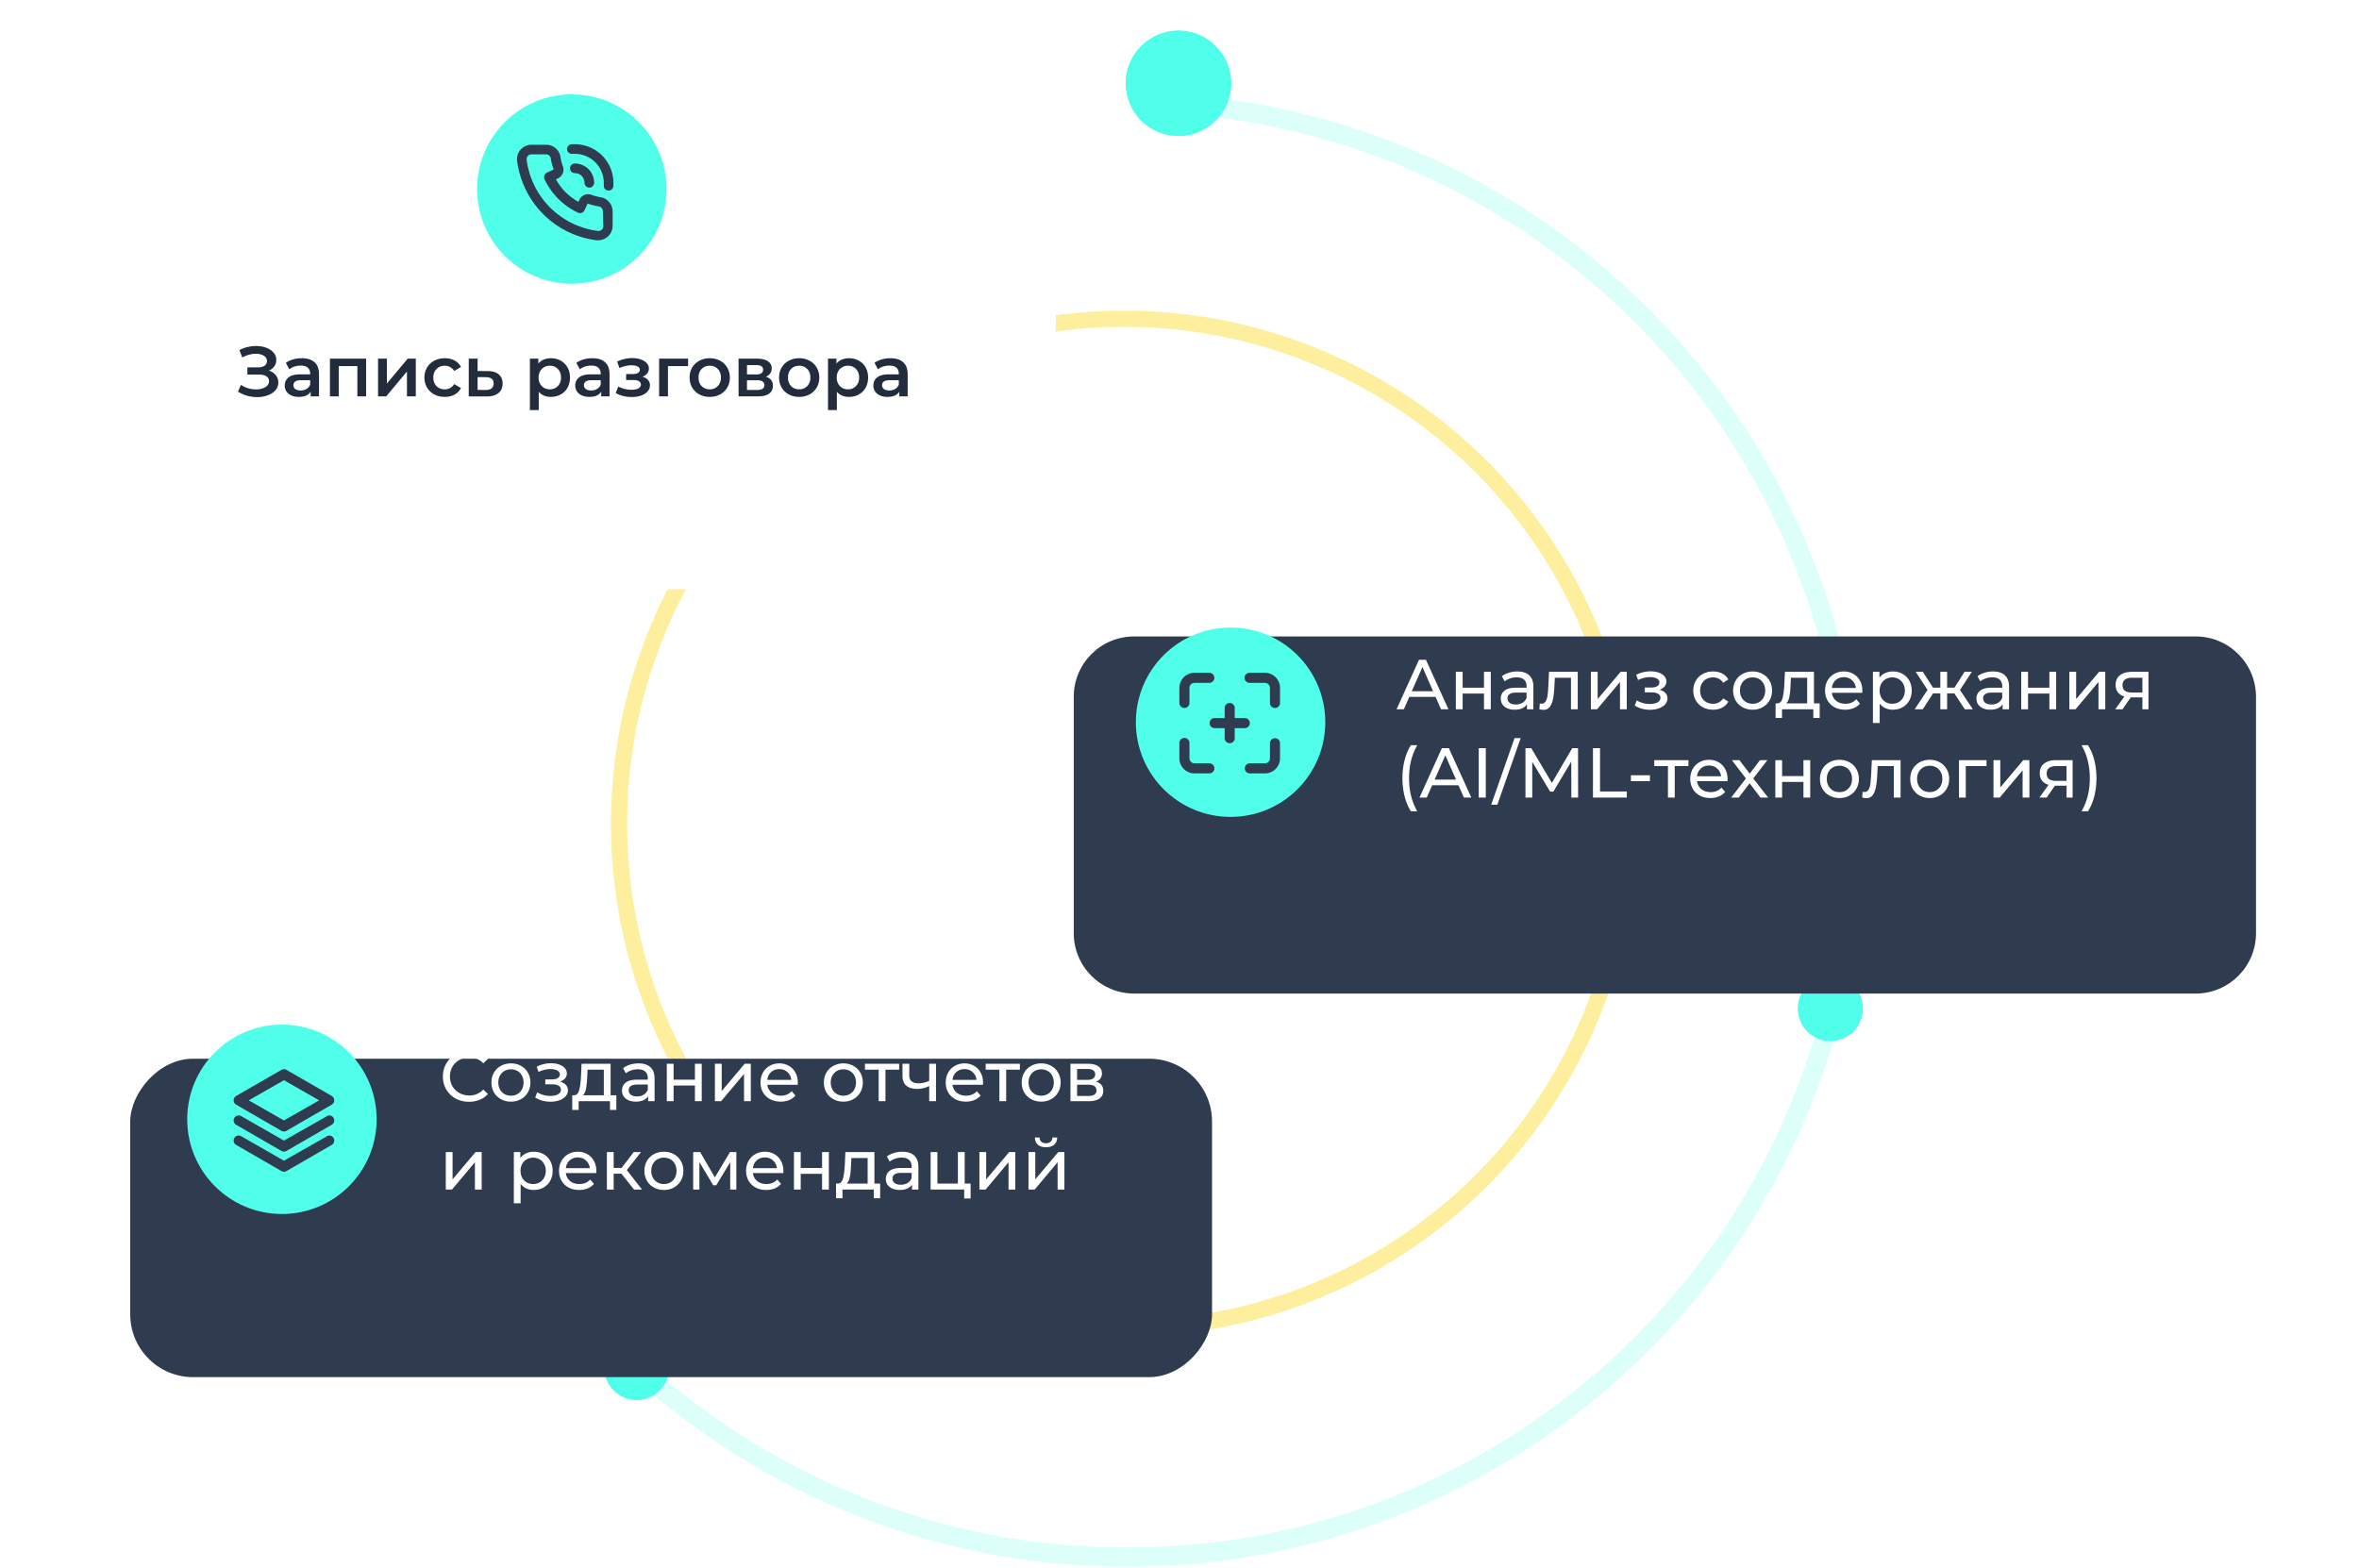 <svg width="534" height="355" fill="none" xmlns="http://www.w3.org/2000/svg"><circle opacity=".7" cx="116.159" cy="116.159" r="114.327" transform="matrix(-1 0 0 1 370.613 70.33)" stroke="#FEE875" stroke-width="3.663"/><circle cx="7.338" cy="7.338" transform="matrix(-1 0 0 1 421.672 221)" fill="#50FFEA" r="7.338"/><circle cx="7.338" cy="7.338" transform="matrix(-1 0 0 1 421.672 221)" fill="#50FFEA" r="7.338"/><circle cx="11.924" cy="11.924" transform="scale(-1 1) rotate(45 -135.797 -321.015)" fill="#50FFEA" r="11.924"/><circle cx="11.924" cy="11.924" transform="scale(-1 1) rotate(45 -135.797 -321.015)" fill="#50FFEA" r="11.924"/><path opacity=".2" d="M265.114 21.248C352.63 26.42 422.005 99.03 422.005 187.844l-.014 2.157c-1.155 91.18-75.427 164.738-166.881 164.738l-2.157-.014c-42.206-.535-80.635-16.739-109.742-43.059l3.47-2.764c28.762 25.78 66.764 41.462 108.429 41.462 89.757 0 162.52-72.763 162.52-162.52 0-86.939-68.266-157.933-154.119-162.304l1.603-4.292z" fill="#50FFEA"/><circle cx="7.338" cy="7.338" transform="scale(-1 1) rotate(45 -433.264 -24.354)" fill="#50FFEA" r="7.338"/><circle cx="7.338" cy="7.338" transform="scale(-1 1) rotate(45 -433.264 -24.354)" fill="#50FFEA" r="7.338"/><g filter="url(#filter0_d_5103_6391)"><rect width="244.884" height="72.087" rx="14.216" transform="matrix(-1 0 0 1 274.363 217.73)" fill="#2F3B4E"/></g><path d="M106.174 249.447c-1.12 0-2.133-.245-3.04-.736a5.564 5.564 0 01-2.112-2.048c-.512-.875-.768-1.856-.768-2.944 0-1.088.256-2.064.768-2.928a5.384 5.384 0 012.128-2.048c.907-.501 1.92-.752 3.04-.752.875 0 1.675.149 2.4.448.725.288 1.344.72 1.856 1.296l-1.04 1.008c-.843-.885-1.893-1.328-3.152-1.328-.832 0-1.584.187-2.256.56-.672.373-1.2.891-1.584 1.552-.373.651-.56 1.381-.56 2.192 0 .811.187 1.547.56 2.208a4.131 4.131 0 001.584 1.536c.672.373 1.424.56 2.256.56 1.248 0 2.299-.448 3.152-1.344l1.04 1.008a4.968 4.968 0 01-1.872 1.312c-.725.299-1.525.448-2.4.448zm9.493-.032c-.843 0-1.6-.187-2.272-.56a4.131 4.131 0 01-1.584-1.536c-.373-.661-.56-1.408-.56-2.24 0-.832.187-1.573.56-2.224a3.993 3.993 0 011.584-1.536c.672-.373 1.429-.56 2.272-.56.843 0 1.595.187 2.256.56a3.884 3.884 0 011.568 1.536c.384.651.576 1.392.576 2.224 0 .832-.192 1.579-.576 2.24a4.014 4.014 0 01-1.568 1.536c-.661.373-1.413.56-2.256.56zm0-1.344c.544 0 1.029-.123 1.456-.368a2.707 2.707 0 001.024-1.056c.245-.459.368-.981.368-1.568 0-.587-.123-1.104-.368-1.552a2.568 2.568 0 00-1.024-1.056 2.872 2.872 0 00-1.456-.368c-.544 0-1.035.123-1.472.368a2.704 2.704 0 00-1.024 1.056c-.245.448-.368.965-.368 1.552 0 .587.123 1.109.368 1.568.256.448.597.8 1.024 1.056.437.245.928.368 1.472.368zm11.116-3.168c.565.149 1.003.389 1.312.72.309.331.464.741.464 1.232 0 .501-.171.949-.512 1.344-.341.384-.816.688-1.424.912-.597.213-1.269.32-2.016.32-.629 0-1.248-.08-1.856-.24a5.782 5.782 0 01-1.6-.72l.464-1.168c.405.256.869.459 1.392.608a6.141 6.141 0 001.584.208c.725 0 1.301-.123 1.728-.368.437-.256.656-.597.656-1.024 0-.395-.176-.699-.528-.912-.341-.213-.827-.32-1.456-.32h-1.552v-1.104h1.44c.576 0 1.029-.101 1.36-.304.331-.203.496-.48.496-.832 0-.384-.197-.683-.592-.896-.384-.213-.907-.32-1.568-.32-.843 0-1.733.219-2.672.656l-.416-1.184a7.109 7.109 0 013.248-.784c.683 0 1.296.096 1.84.288.544.192.971.464 1.28.816.309.352.464.752.464 1.2 0 .416-.139.789-.416 1.12-.277.331-.651.581-1.12.752zm12.735 3.072v3.312h-1.44v-1.968h-7.088v1.968h-1.456v-3.312h.448c.544-.032.918-.416 1.12-1.152.203-.736.342-1.776.416-3.12l.128-2.864h6.576v7.136h1.296zm-6.592-4.16c-.042 1.067-.133 1.952-.272 2.656-.128.693-.368 1.195-.72 1.504h4.752v-5.792h-3.68l-.08 1.632zm11.617-3.056c1.174 0 2.07.288 2.688.864.63.576.944 1.435.944 2.576v5.12h-1.456v-1.12c-.256.395-.624.699-1.104.912-.469.203-1.029.304-1.68.304-.949 0-1.712-.229-2.288-.688-.565-.459-.848-1.061-.848-1.808 0-.747.272-1.344.816-1.792.544-.459 1.408-.688 2.592-.688h2.432v-.304c0-.661-.192-1.168-.576-1.52-.384-.352-.949-.528-1.696-.528-.501 0-.992.085-1.472.256a3.69 3.69 0 00-1.216.656l-.64-1.152c.438-.352.96-.619 1.568-.8a6.395 6.395 0 011.936-.288zm-.352 7.472c.587 0 1.094-.128 1.52-.384.427-.267.736-.64.928-1.12v-1.184h-2.368c-1.301 0-1.952.437-1.952 1.312 0 .427.166.763.496 1.008.331.245.79.368 1.376.368zm6.75-7.392h1.536v3.6h4.832v-3.6h1.536v8.48h-1.536v-3.552h-4.832v3.552h-1.536v-8.48zm10.891 0h1.536v6.176l5.2-6.176h1.392v8.48h-1.536v-6.176l-5.184 6.176h-1.408v-8.48zm18.773 4.288a4.5 4.5 0 01-.032.464h-6.88c.096.747.421 1.349.976 1.808.565.448 1.264.672 2.096.672 1.013 0 1.829-.341 2.448-1.024l.848.992a3.706 3.706 0 01-1.44 1.024c-.565.235-1.2.352-1.904.352-.896 0-1.691-.181-2.384-.544a4.047 4.047 0 01-1.616-1.552c-.373-.661-.56-1.408-.56-2.24 0-.821.181-1.563.544-2.224a3.972 3.972 0 011.52-1.536c.651-.373 1.381-.56 2.192-.56.811 0 1.531.187 2.16.56.64.363 1.136.875 1.488 1.536.363.661.544 1.419.544 2.272zm-4.192-3.072c-.736 0-1.355.224-1.856.672-.491.448-.779 1.035-.864 1.76h5.44c-.085-.715-.379-1.296-.88-1.744-.491-.459-1.104-.688-1.84-.688zm14.504 7.36c-.843 0-1.6-.187-2.272-.56a4.131 4.131 0 01-1.584-1.536c-.373-.661-.56-1.408-.56-2.24 0-.832.187-1.573.56-2.224a3.993 3.993 0 011.584-1.536c.672-.373 1.429-.56 2.272-.56.843 0 1.595.187 2.256.56a3.884 3.884 0 011.568 1.536c.384.651.576 1.392.576 2.224 0 .832-.192 1.579-.576 2.24a4.014 4.014 0 01-1.568 1.536c-.661.373-1.413.56-2.256.56zm0-1.344c.544 0 1.029-.123 1.456-.368a2.707 2.707 0 001.024-1.056c.245-.459.368-.981.368-1.568 0-.587-.123-1.104-.368-1.552a2.568 2.568 0 00-1.024-1.056 2.872 2.872 0 00-1.456-.368c-.544 0-1.035.123-1.472.368a2.704 2.704 0 00-1.024 1.056c-.245.448-.368.965-.368 1.552 0 .587.123 1.109.368 1.568.256.448.597.8 1.024 1.056.437.245.928.368 1.472.368zm12.625-5.888h-3.104v7.136h-1.536v-7.136h-3.104v-1.344h7.744v1.344zm8.339-1.344v8.48h-1.536v-3.424c-.917.427-1.829.64-2.736.64-1.056 0-1.872-.245-2.448-.736-.576-.491-.864-1.227-.864-2.208v-2.752h1.536v2.656c0 .587.181 1.029.544 1.328.373.299.891.448 1.552.448.747 0 1.552-.187 2.416-.56v-3.872h1.536zm10.646 4.288a4.5 4.5 0 01-.032.464h-6.88c.096.747.421 1.349.976 1.808.565.448 1.264.672 2.096.672 1.013 0 1.829-.341 2.448-1.024l.848.992a3.706 3.706 0 01-1.44 1.024c-.565.235-1.2.352-1.904.352-.896 0-1.691-.181-2.384-.544a4.047 4.047 0 01-1.616-1.552c-.373-.661-.56-1.408-.56-2.24 0-.821.181-1.563.544-2.224a3.972 3.972 0 011.52-1.536c.651-.373 1.381-.56 2.192-.56.811 0 1.531.187 2.16.56.64.363 1.136.875 1.488 1.536.363.661.544 1.419.544 2.272zm-4.192-3.072c-.736 0-1.355.224-1.856.672-.491.448-.779 1.035-.864 1.76h5.44c-.085-.715-.379-1.296-.88-1.744-.491-.459-1.104-.688-1.84-.688zm-1.504-2.72a.816.816 0 01-.576-.224.804.804 0 01-.24-.592c0-.235.08-.432.24-.592.16-.16.352-.24.576-.24.224 0 .416.08.576.24.16.16.24.357.24.592s-.08.432-.24.592a.816.816 0 01-.576.224zm2.976 0a.816.816 0 01-.576-.224.804.804 0 01-.24-.592c0-.235.08-.432.24-.592.16-.16.352-.24.576-.24.224 0 .416.08.576.24.16.16.24.357.24.592s-.08.432-.24.592a.816.816 0 01-.576.224zm11.064 2.848h-3.105v7.136h-1.535v-7.136h-3.104v-1.344h7.744v1.344zm4.827 7.232c-.843 0-1.6-.187-2.272-.56a4.131 4.131 0 01-1.584-1.536c-.373-.661-.56-1.408-.56-2.24 0-.832.187-1.573.56-2.224a3.993 3.993 0 011.584-1.536c.672-.373 1.429-.56 2.272-.56.843 0 1.595.187 2.256.56a3.884 3.884 0 011.568 1.536c.384.651.576 1.392.576 2.224 0 .832-.192 1.579-.576 2.24a4.014 4.014 0 01-1.568 1.536c-.661.373-1.413.56-2.256.56zm0-1.344c.544 0 1.029-.123 1.456-.368a2.707 2.707 0 001.024-1.056c.245-.459.368-.981.368-1.568 0-.587-.123-1.104-.368-1.552a2.568 2.568 0 00-1.024-1.056 2.872 2.872 0 00-1.456-.368c-.544 0-1.035.123-1.472.368a2.704 2.704 0 00-1.024 1.056c-.245.448-.368.965-.368 1.552 0 .587.123 1.109.368 1.568.256.448.597.8 1.024 1.056.437.245.928.368 1.472.368zm12.394-3.152c1.099.277 1.648.965 1.648 2.064 0 .747-.283 1.323-.848 1.728-.555.405-1.387.608-2.496.608h-4.08v-8.48h3.936c1.003 0 1.787.192 2.352.576.565.373.848.907.848 1.6 0 .448-.123.837-.368 1.168-.235.32-.565.565-.992.736zm-4.272-.432h2.304c.587 0 1.029-.107 1.328-.32.309-.213.464-.523.464-.928 0-.811-.597-1.216-1.792-1.216h-2.304v2.464zm2.464 3.648c.64 0 1.12-.101 1.44-.304.32-.203.48-.517.48-.944 0-.437-.149-.763-.448-.976-.288-.213-.747-.32-1.376-.32h-2.56v2.544h2.464zM100.91 260.839h1.536v6.176l5.2-6.176h1.392v8.48h-1.536v-6.176l-5.184 6.176h-1.408v-8.48zm19.902-.08c.821 0 1.557.181 2.208.544a3.858 3.858 0 011.52 1.52c.373.651.56 1.403.56 2.256 0 .853-.187 1.611-.56 2.272a3.858 3.858 0 01-1.52 1.52c-.651.363-1.387.544-2.208.544a3.979 3.979 0 01-1.68-.352 3.501 3.501 0 01-1.28-1.024v4.384h-1.536v-11.584h1.472v1.344a3.199 3.199 0 011.296-1.056 4.023 4.023 0 011.728-.368zm-.128 7.312c.544 0 1.029-.123 1.456-.368a2.707 2.707 0 001.024-1.056c.256-.459.384-.981.384-1.568 0-.587-.128-1.104-.384-1.552a2.568 2.568 0 00-1.024-1.056 2.872 2.872 0 00-1.456-.368c-.533 0-1.019.128-1.456.384a2.736 2.736 0 00-1.024 1.04c-.245.448-.368.965-.368 1.552 0 .587.123 1.109.368 1.568.245.448.587.8 1.024 1.056.437.245.923.368 1.456.368zm14.312-2.944a4.5 4.5 0 01-.032.464h-6.88c.096.747.421 1.349.976 1.808.565.448 1.264.672 2.096.672 1.013 0 1.829-.341 2.448-1.024l.848.992a3.706 3.706 0 01-1.44 1.024c-.566.235-1.2.352-1.904.352-.896 0-1.691-.181-2.384-.544a4.04 4.04 0 01-1.616-1.552c-.374-.661-.56-1.408-.56-2.24 0-.821.181-1.563.544-2.224a3.972 3.972 0 011.52-1.536c.65-.373 1.381-.56 2.192-.56.81 0 1.53.187 2.16.56.64.363 1.136.875 1.488 1.536.362.661.544 1.419.544 2.272zm-4.192-3.072c-.736 0-1.355.224-1.856.672-.491.448-.779 1.035-.864 1.76h5.44c-.086-.715-.379-1.296-.88-1.744-.491-.459-1.104-.688-1.84-.688zm9.871 3.68h-1.76v3.584h-1.536v-8.48h1.536v3.584h1.792l2.752-3.584h1.648l-3.216 4.08 3.44 4.4h-1.808l-2.848-3.584zm9.617 3.68c-.843 0-1.6-.187-2.272-.56a4.131 4.131 0 01-1.584-1.536c-.373-.661-.56-1.408-.56-2.24 0-.832.187-1.573.56-2.224a3.993 3.993 0 011.584-1.536c.672-.373 1.429-.56 2.272-.56.843 0 1.595.187 2.256.56a3.884 3.884 0 011.568 1.536c.384.651.576 1.392.576 2.224 0 .832-.192 1.579-.576 2.24a4.014 4.014 0 01-1.568 1.536c-.661.373-1.413.56-2.256.56zm0-1.344c.544 0 1.029-.123 1.456-.368a2.707 2.707 0 001.024-1.056c.245-.459.368-.981.368-1.568 0-.587-.123-1.104-.368-1.552a2.568 2.568 0 00-1.024-1.056 2.872 2.872 0 00-1.456-.368c-.544 0-1.035.123-1.472.368a2.704 2.704 0 00-1.024 1.056c-.245.448-.368.965-.368 1.552 0 .587.123 1.109.368 1.568.256.448.597.8 1.024 1.056.437.245.928.368 1.472.368zm16.394-7.232v8.48h-1.392v-6.192l-3.168 5.232h-.672l-3.136-5.248v6.208h-1.408v-8.48h1.584l3.328 5.728 3.424-5.728h1.44zm10.654 4.288a4.5 4.5 0 01-.032.464h-6.88c.096.747.421 1.349.976 1.808.565.448 1.264.672 2.096.672 1.013 0 1.829-.341 2.448-1.024l.848.992a3.706 3.706 0 01-1.44 1.024c-.566.235-1.2.352-1.904.352-.896 0-1.691-.181-2.384-.544a4.04 4.04 0 01-1.616-1.552c-.374-.661-.56-1.408-.56-2.24 0-.821.181-1.563.544-2.224a3.972 3.972 0 011.52-1.536c.65-.373 1.381-.56 2.192-.56.81 0 1.53.187 2.16.56.64.363 1.136.875 1.488 1.536.362.661.544 1.419.544 2.272zm-4.192-3.072c-.736 0-1.355.224-1.856.672-.491.448-.779 1.035-.864 1.76h5.44c-.086-.715-.379-1.296-.88-1.744-.491-.459-1.104-.688-1.84-.688zm6.574-1.216h1.536v3.6h4.832v-3.6h1.536v8.48h-1.536v-3.552h-4.832v3.552h-1.536v-8.48zm19.515 7.136v3.312h-1.44v-1.968h-7.088v1.968h-1.456v-3.312h.448c.544-.032.917-.416 1.12-1.152.203-.736.341-1.776.416-3.12l.128-2.864h6.576v7.136h1.296zm-6.592-4.16c-.043 1.067-.133 1.952-.272 2.656-.128.693-.368 1.195-.72 1.504h4.752v-5.792h-3.68l-.08 1.632zm11.617-3.056c1.173 0 2.069.288 2.688.864.629.576.944 1.435.944 2.576v5.12h-1.456v-1.12c-.256.395-.624.699-1.104.912-.469.203-1.029.304-1.68.304-.949 0-1.712-.229-2.288-.688-.565-.459-.848-1.061-.848-1.808 0-.747.272-1.344.816-1.792.544-.459 1.408-.688 2.592-.688h2.432v-.304c0-.661-.192-1.168-.576-1.52-.384-.352-.949-.528-1.696-.528-.501 0-.992.085-1.472.256a3.69 3.69 0 00-1.216.656l-.64-1.152c.437-.352.96-.619 1.568-.8a6.39 6.39 0 011.936-.288zm-.352 7.472c.587 0 1.093-.128 1.52-.384.427-.267.736-.64.928-1.12v-1.184h-2.368c-1.301 0-1.952.437-1.952 1.312 0 .427.165.763.496 1.008.331.245.789.368 1.376.368zm15.806-.256v3.376h-1.456v-2.032h-7.6v-8.48h1.536v7.136h4.64v-7.136h1.536v7.136h1.344zm1.991-7.136h1.536v6.176l5.2-6.176h1.392v8.48h-1.536v-6.176l-5.184 6.176h-1.408v-8.48zm11.109 0h1.536v6.176l5.2-6.176h1.392v8.48h-1.536v-6.176l-5.184 6.176h-1.408v-8.48zm3.968-1.104c-.789 0-1.403-.187-1.84-.56-.437-.384-.661-.933-.672-1.648h1.04c.011.395.144.715.4.96.267.235.619.352 1.056.352.437 0 .789-.117 1.056-.352.267-.245.405-.565.416-.96h1.072c-.011.715-.24 1.264-.688 1.648-.448.373-1.061.56-1.84.56z" fill="#fff"/><circle cx="21.439" cy="21.439" r="21.439" transform="matrix(-1 0 0 1 85.258 231.976)" fill="#50FFEA"/><path d="M53.457 250.102l10.249 5.922a1.138 1.138 0 001.139 0l10.249-5.922a1.134 1.134 0 00.418-1.551 1.137 1.137 0 00-.418-.419l-10.25-5.911a1.138 1.138 0 00-1.138 0l-10.25 5.911a1.137 1.137 0 000 1.97zm10.818-5.535l7.972 4.556-7.972 4.555-7.971-4.555 7.971-4.556zm9.68 8.166l-9.68 5.5-9.68-5.546a1.153 1.153 0 00-.422-.144 1.153 1.153 0 00-.845.229 1.131 1.131 0 00-.401 1.198c.079.29.27.537.53.687l10.249 5.922a1.139 1.139 0 001.139 0l10.249-5.922a1.137 1.137 0 10-1.139-1.97v.046zm0 4.555l-9.68 5.5-9.68-5.546a1.133 1.133 0 00-.867-.114 1.153 1.153 0 00-.693.536 1.138 1.138 0 00.422 1.549l10.249 5.921a1.139 1.139 0 001.139 0l10.249-5.921a1.142 1.142 0 00.421-1.549 1.135 1.135 0 00-1.137-.565 1.133 1.133 0 00-.423.143v.046z" fill="#2F3B4E"/><g filter="url(#filter1_d_5103_6391)"><path d="M256.729 122.715c-7.548 0-13.667 6.119-13.667 13.666v53.524c.001 7.547 6.119 13.665 13.667 13.665h240.29c7.547 0 13.664-6.118 13.665-13.665v-53.524c0-7.547-6.118-13.666-13.665-13.666h-240.29z" fill="#2F3B4E"/></g><path d="M324.969 157.783h-5.952l-1.232 2.8h-1.648l5.072-11.2h1.584l5.088 11.2h-1.68l-1.232-2.8zm-.56-1.28l-2.416-5.488-2.416 5.488h4.832zm5.149-4.4h1.536v3.6h4.832v-3.6h1.536v8.48h-1.536v-3.552h-4.832v3.552h-1.536v-8.48zm13.915-.08c1.173 0 2.069.288 2.688.864.629.576.944 1.435.944 2.576v5.12h-1.456v-1.12c-.256.395-.624.699-1.104.912-.469.203-1.029.304-1.68.304-.949 0-1.712-.229-2.288-.688-.565-.459-.848-1.061-.848-1.808 0-.747.272-1.344.816-1.792.544-.459 1.408-.688 2.592-.688h2.432v-.304c0-.661-.192-1.168-.576-1.52-.384-.352-.949-.528-1.696-.528-.501 0-.992.085-1.472.256a3.69 3.69 0 00-1.216.656l-.64-1.152c.437-.352.96-.619 1.568-.8a6.39 6.39 0 011.936-.288zm-.352 7.472c.587 0 1.093-.128 1.52-.384.427-.267.736-.64.928-1.12v-1.184h-2.368c-1.301 0-1.952.437-1.952 1.312 0 .427.165.763.496 1.008.331.245.789.368 1.376.368zm14.03-7.392v8.48h-1.536v-7.136h-3.648l-.096 1.888c-.054 1.141-.155 2.096-.304 2.864-.15.757-.395 1.365-.736 1.824-.342.459-.816.688-1.424.688-.278 0-.592-.048-.944-.144l.096-1.296c.138.032.266.048.384.048.426 0 .746-.187.96-.56.213-.373.352-.816.416-1.328.064-.512.122-1.243.176-2.192l.144-3.136h6.512zm2.97 0h1.536v6.176l5.2-6.176h1.392v8.48h-1.536v-6.176l-5.184 6.176h-1.408v-8.48zm15.561 4.064c.565.149 1.002.389 1.312.72.309.331.464.741.464 1.232 0 .501-.171.949-.512 1.344-.342.384-.816.688-1.424.912-.598.213-1.27.32-2.016.32-.63 0-1.248-.08-1.856-.24a5.77 5.77 0 01-1.6-.72l.464-1.168c.405.256.869.459 1.392.608a6.13 6.13 0 001.584.208c.725 0 1.301-.123 1.728-.368.437-.256.656-.597.656-1.024 0-.395-.176-.699-.528-.912-.342-.213-.827-.32-1.456-.32h-1.552v-1.104h1.44c.576 0 1.029-.101 1.36-.304.33-.203.496-.48.496-.832 0-.384-.198-.683-.592-.896-.384-.213-.907-.32-1.568-.32-.843 0-1.734.219-2.672.656l-.416-1.184a7.105 7.105 0 013.248-.784c.682 0 1.296.096 1.84.288.544.192.97.464 1.28.816.309.352.464.752.464 1.2 0 .416-.139.789-.416 1.12-.278.331-.651.581-1.12.752zm12.104 4.512c-.864 0-1.638-.187-2.32-.56a4.131 4.131 0 01-1.584-1.536c-.384-.661-.576-1.408-.576-2.24 0-.832.192-1.573.576-2.224a3.993 3.993 0 011.584-1.536c.682-.373 1.456-.56 2.32-.56.768 0 1.45.155 2.048.464a3.292 3.292 0 011.408 1.344l-1.168.752a2.622 2.622 0 00-.992-.912 2.826 2.826 0 00-1.312-.304c-.555 0-1.056.123-1.504.368a2.669 2.669 0 00-1.04 1.056c-.246.448-.368.965-.368 1.552 0 .597.122 1.125.368 1.584a2.7 2.7 0 001.04 1.04c.448.245.949.368 1.504.368.48 0 .917-.101 1.312-.304.394-.203.725-.507.992-.912l1.168.736c-.331.587-.8 1.04-1.408 1.36-.598.309-1.28.464-2.048.464zm8.951 0c-.842 0-1.6-.187-2.272-.56a4.131 4.131 0 01-1.584-1.536c-.373-.661-.56-1.408-.56-2.24 0-.832.187-1.573.56-2.224a3.993 3.993 0 011.584-1.536c.672-.373 1.43-.56 2.272-.56.843 0 1.595.187 2.256.56a3.884 3.884 0 011.568 1.536c.384.651.576 1.392.576 2.224 0 .832-.192 1.579-.576 2.24a4.014 4.014 0 01-1.568 1.536c-.661.373-1.413.56-2.256.56zm0-1.344a2.87 2.87 0 001.456-.368 2.7 2.7 0 001.024-1.056c.246-.459.368-.981.368-1.568 0-.587-.122-1.104-.368-1.552a2.562 2.562 0 00-1.024-1.056 2.87 2.87 0 00-1.456-.368c-.544 0-1.034.123-1.472.368a2.711 2.711 0 00-1.024 1.056c-.245.448-.368.965-.368 1.552 0 .587.123 1.109.368 1.568.256.448.598.8 1.024 1.056.438.245.928.368 1.472.368zm15.18-.096v3.312h-1.44v-1.968h-7.088v1.968h-1.456v-3.312h.448c.544-.032.917-.416 1.12-1.152.202-.736.341-1.776.416-3.12l.128-2.864h6.576v7.136h1.296zm-6.592-4.16c-.043 1.067-.134 1.952-.272 2.656-.128.693-.368 1.195-.72 1.504h4.752v-5.792h-3.68l-.08 1.632zm16.257 1.312a4.5 4.5 0 01-.032.464h-6.88c.096.747.421 1.349.976 1.808.565.448 1.264.672 2.096.672 1.013 0 1.829-.341 2.448-1.024l.848.992a3.706 3.706 0 01-1.44 1.024c-.566.235-1.2.352-1.904.352-.896 0-1.691-.181-2.384-.544a4.04 4.04 0 01-1.616-1.552c-.374-.661-.56-1.408-.56-2.24 0-.821.181-1.563.544-2.224a3.972 3.972 0 011.52-1.536c.65-.373 1.381-.56 2.192-.56.81 0 1.53.187 2.16.56.64.363 1.136.875 1.488 1.536.362.661.544 1.419.544 2.272zm-4.192-3.072c-.736 0-1.355.224-1.856.672-.491.448-.779 1.035-.864 1.76h5.44c-.086-.715-.379-1.296-.88-1.744-.491-.459-1.104-.688-1.84-.688zm11.071-1.296c.821 0 1.557.181 2.208.544.65.363 1.157.869 1.52 1.52.373.651.56 1.403.56 2.256 0 .853-.187 1.611-.56 2.272a3.865 3.865 0 01-1.52 1.52c-.651.363-1.387.544-2.208.544a3.979 3.979 0 01-1.68-.352 3.493 3.493 0 01-1.28-1.024v4.384h-1.536v-11.584h1.472v1.344a3.199 3.199 0 011.296-1.056 4.016 4.016 0 011.728-.368zm-.128 7.312c.544 0 1.029-.123 1.456-.368a2.714 2.714 0 001.024-1.056c.256-.459.384-.981.384-1.568 0-.587-.128-1.104-.384-1.552a2.574 2.574 0 00-1.024-1.056 2.872 2.872 0 00-1.456-.368c-.534 0-1.019.128-1.456.384a2.736 2.736 0 00-1.024 1.04c-.246.448-.368.965-.368 1.552 0 .587.122 1.109.368 1.568a2.7 2.7 0 001.024 1.056c.437.245.922.368 1.456.368zm14.078-2.336h-1.648v3.584h-1.536v-3.584h-1.648l-2.336 3.584h-1.824l2.912-4.384-2.688-4.096h1.632l2.288 3.584h1.664v-3.584h1.536v3.584h1.664l2.288-3.584h1.648l-2.688 4.112 2.912 4.368h-1.824l-2.352-3.584zm8.734-4.976c1.173 0 2.069.288 2.688.864.629.576.944 1.435.944 2.576v5.12h-1.456v-1.12c-.256.395-.624.699-1.104.912-.47.203-1.03.304-1.68.304-.95 0-1.712-.229-2.288-.688-.566-.459-.848-1.061-.848-1.808 0-.747.272-1.344.816-1.792.544-.459 1.408-.688 2.592-.688h2.432v-.304c0-.661-.192-1.168-.576-1.52-.384-.352-.95-.528-1.696-.528-.502 0-.992.085-1.472.256a3.68 3.68 0 00-1.216.656l-.64-1.152c.437-.352.96-.619 1.568-.8a6.39 6.39 0 011.936-.288zm-.352 7.472c.586 0 1.093-.128 1.52-.384a2.29 2.29 0 00.928-1.12v-1.184h-2.368c-1.302 0-1.952.437-1.952 1.312 0 .427.165.763.496 1.008.33.245.789.368 1.376.368zm6.75-7.392h1.536v3.6h4.832v-3.6h1.536v8.48h-1.536v-3.552h-4.832v3.552h-1.536v-8.48zm10.89 0h1.536v6.176l5.2-6.176h1.392v8.48h-1.536v-6.176l-5.184 6.176h-1.408v-8.48zm17.91 0v8.48h-1.376v-2.688h-2.64l-1.856 2.688h-1.648l2.064-2.896c-.64-.192-1.131-.507-1.472-.944-.342-.448-.512-1.003-.512-1.664 0-.971.33-1.707.992-2.208.661-.512 1.573-.768 2.736-.768h3.712zm-5.872 3.024c0 .565.176.987.528 1.264.362.267.901.4 1.616.4h2.352v-3.344h-2.288c-1.472 0-2.208.56-2.208 1.68zm-161.102 28.56c-.608-.981-1.077-2.107-1.408-3.376-.33-1.28-.496-2.651-.496-4.112 0-1.461.166-2.832.496-4.112.331-1.291.8-2.416 1.408-3.376h1.456a13.511 13.511 0 00-1.408 3.52c-.298 1.227-.448 2.549-.448 3.968s.15 2.741.448 3.968c.299 1.227.768 2.4 1.408 3.52h-1.456zm10.783-5.904H324.2l-1.232 2.8h-1.648l5.072-11.2h1.584l5.088 11.2h-1.68l-1.232-2.8zm-.56-1.28l-2.416-5.488-2.416 5.488h4.832zm5.143-7.12h1.6v11.2h-1.6v-11.2zm8.105-2.272h1.392l-5.28 15.072h-1.392l5.28-15.072zm12.857 13.472l-.016-8.16-4.048 6.8h-.736l-4.048-6.752v8.112h-1.536v-11.2h1.312l4.672 7.872 4.608-7.872h1.312l.016 11.2h-1.536zm4.897-11.2h1.6v9.808h6.064v1.392h-7.664v-11.2zm8.591 6.144h4.304v1.328h-4.304v-1.328zm13.021-2.08h-3.104v7.136h-1.536v-7.136h-3.104v-1.344h7.744v1.344zm8.86 2.944a4.5 4.5 0 01-.032.464h-6.88c.096.747.421 1.349.976 1.808.565.448 1.264.672 2.096.672 1.013 0 1.829-.341 2.448-1.024l.848.992a3.706 3.706 0 01-1.44 1.024c-.565.235-1.2.352-1.904.352-.896 0-1.691-.181-2.384-.544a4.047 4.047 0 01-1.616-1.552c-.373-.661-.56-1.408-.56-2.24 0-.821.181-1.563.544-2.224a3.972 3.972 0 011.52-1.536c.651-.373 1.381-.56 2.192-.56.811 0 1.531.187 2.16.56.64.363 1.136.875 1.488 1.536.363.661.544 1.419.544 2.272zm-4.192-3.072c-.736 0-1.355.224-1.856.672-.491.448-.779 1.035-.864 1.76h5.44c-.085-.715-.379-1.296-.88-1.744-.491-.459-1.104-.688-1.84-.688zm11.637 7.264l-2.448-3.248-2.48 3.248h-1.712l3.344-4.336-3.184-4.144h1.712l2.336 3.056 2.32-3.056h1.68l-3.2 4.144 3.376 4.336h-1.744zm3.36-8.48h1.536v3.6h4.832v-3.6h1.536v8.48h-1.536v-3.552h-4.832v3.552h-1.536v-8.48zm14.522 8.576c-.842 0-1.6-.187-2.272-.56a4.131 4.131 0 01-1.584-1.536c-.373-.661-.56-1.408-.56-2.24 0-.832.187-1.573.56-2.224a3.993 3.993 0 011.584-1.536c.672-.373 1.43-.56 2.272-.56.843 0 1.595.187 2.256.56a3.884 3.884 0 011.568 1.536c.384.651.576 1.392.576 2.224 0 .832-.192 1.579-.576 2.24a4.014 4.014 0 01-1.568 1.536c-.661.373-1.413.56-2.256.56zm0-1.344a2.87 2.87 0 001.456-.368 2.7 2.7 0 001.024-1.056c.246-.459.368-.981.368-1.568 0-.587-.122-1.104-.368-1.552a2.562 2.562 0 00-1.024-1.056 2.87 2.87 0 00-1.456-.368c-.544 0-1.034.123-1.472.368a2.711 2.711 0 00-1.024 1.056c-.245.448-.368.965-.368 1.552 0 .587.123 1.109.368 1.568.256.448.598.8 1.024 1.056.438.245.928.368 1.472.368zm13.836-7.232v8.48h-1.536v-7.136h-3.648l-.096 1.888c-.053 1.141-.155 2.096-.304 2.864-.149.757-.395 1.365-.736 1.824-.341.459-.816.688-1.424.688-.277 0-.592-.048-.944-.144l.096-1.296c.139.032.267.048.384.048.427 0 .747-.187.96-.56.213-.373.352-.816.416-1.328.064-.512.123-1.243.176-2.192l.144-3.136h6.512zm6.602 8.576c-.843 0-1.6-.187-2.272-.56a4.131 4.131 0 01-1.584-1.536c-.373-.661-.56-1.408-.56-2.24 0-.832.187-1.573.56-2.224a3.993 3.993 0 011.584-1.536c.672-.373 1.429-.56 2.272-.56.843 0 1.595.187 2.256.56a3.884 3.884 0 011.568 1.536c.384.651.576 1.392.576 2.224 0 .832-.192 1.579-.576 2.24a4.014 4.014 0 01-1.568 1.536c-.661.373-1.413.56-2.256.56zm0-1.344c.544 0 1.029-.123 1.456-.368a2.707 2.707 0 001.024-1.056c.245-.459.368-.981.368-1.568 0-.587-.123-1.104-.368-1.552a2.568 2.568 0 00-1.024-1.056 2.872 2.872 0 00-1.456-.368c-.544 0-1.035.123-1.472.368a2.704 2.704 0 00-1.024 1.056c-.245.448-.368.965-.368 1.552 0 .587.123 1.109.368 1.568.256.448.597.8 1.024 1.056.437.245.928.368 1.472.368zm12.858-5.888h-4.704v7.136h-1.536v-8.48h6.24v1.344zm1.572-1.344h1.536v6.176l5.2-6.176h1.392v8.48h-1.536v-6.176l-5.184 6.176h-1.408v-8.48zm17.91 0v8.48h-1.376v-2.688h-2.64l-1.856 2.688h-1.648l2.064-2.896c-.64-.192-1.131-.507-1.472-.944-.342-.448-.512-1.003-.512-1.664 0-.971.33-1.707.992-2.208.661-.512 1.573-.768 2.736-.768h3.712zm-5.872 3.024c0 .565.176.987.528 1.264.362.267.901.4 1.616.4h2.352v-3.344h-2.288c-1.472 0-2.208.56-2.208 1.68zm7.893 8.56a13.511 13.511 0 001.408-3.52c.309-1.227.464-2.549.464-3.968s-.155-2.741-.464-3.968a13.511 13.511 0 00-1.408-3.52h1.456c.618.96 1.093 2.08 1.424 3.36.33 1.28.496 2.656.496 4.128 0 1.461-.166 2.832-.496 4.112-.331 1.28-.806 2.405-1.424 3.376h-1.456z" fill="#fff"/><circle cx="21.439" cy="21.439" r="21.439" transform="matrix(-1 0 0 1 300 142.074)" fill="#50FFEA"/><path d="M273.809 172.822h-3.416a1.14 1.14 0 01-1.139-1.138v-3.417a1.14 1.14 0 10-2.277 0v3.417a3.416 3.416 0 003.416 3.416h3.416a1.14 1.14 0 000-2.278zm-5.694-12.527a1.14 1.14 0 001.139-1.138v-3.417c0-.302.12-.592.334-.805.213-.214.503-.334.805-.334h3.416a1.14 1.14 0 000-2.277h-3.416a3.42 3.42 0 00-2.416 1c-.64.641-1 1.51-1 2.416v3.417a1.14 1.14 0 001.138 1.138zm18.221-7.971h-3.416a1.14 1.14 0 100 2.277h3.416a1.14 1.14 0 011.139 1.139v3.417a1.138 1.138 0 001.944.805c.214-.214.334-.503.334-.805v-3.417a3.417 3.417 0 00-3.417-3.416zm-3.416 11.388c0-.302-.12-.592-.334-.805a1.136 1.136 0 00-.805-.334h-2.277v-2.278a1.138 1.138 0 00-1.139-1.138 1.14 1.14 0 00-1.139 1.138v2.278h-2.278a1.138 1.138 0 00-.805 1.944c.214.214.503.334.805.334h2.278v2.277c0 .302.12.592.333.806a1.143 1.143 0 001.611 0 1.14 1.14 0 00.334-.806v-2.277h2.277c.302 0 .592-.12.805-.334.214-.213.334-.503.334-.805zm5.694 3.416c-.302 0-.592.12-.805.334a1.136 1.136 0 00-.334.805v3.417a1.14 1.14 0 01-1.139 1.138h-3.416c-.302 0-.592.12-.805.334a1.136 1.136 0 000 1.61c.213.214.503.334.805.334h3.416a3.417 3.417 0 003.417-3.416v-3.417c0-.302-.12-.592-.334-.805a1.136 1.136 0 00-.805-.334z" fill="#2F3B4E"/><g filter="url(#filter2_d_5103_6391)"><rect width="217.513" height="111.604" rx="17.99" transform="matrix(-1 0 0 1 239 2)" fill="#fff"/></g><path d="M60.862 83.906c.672.213 1.195.56 1.568 1.04.384.469.576 1.024.576 1.664 0 .672-.218 1.258-.656 1.76-.437.49-1.024.869-1.76 1.136a6.86 6.86 0 01-2.384.4 8.696 8.696 0 01-2.256-.304 7.648 7.648 0 01-2.08-.944l.672-1.52c.49.33 1.035.586 1.632.768a6.44 6.44 0 001.776.256c.843 0 1.542-.166 2.096-.496.566-.331.848-.784.848-1.36 0-.491-.202-.864-.608-1.12-.405-.256-.965-.384-1.68-.384h-2.608V83.17h2.448c.619 0 1.104-.128 1.456-.384a1.22 1.22 0 00.528-1.04c0-.523-.24-.928-.72-1.216-.47-.288-1.072-.432-1.808-.432-.501 0-1.018.074-1.552.224a5.82 5.82 0 00-1.504.624l-.656-1.68a7.385 7.385 0 011.824-.688 8.08 8.08 0 011.936-.24c.832 0 1.595.128 2.288.384.704.256 1.264.624 1.68 1.104.416.469.624 1.024.624 1.664 0 .554-.15 1.04-.448 1.456-.298.416-.71.736-1.232.96zm7.463-2.8c1.258 0 2.218.304 2.88.912.672.597 1.008 1.504 1.008 2.72v5.008h-1.888v-1.04c-.246.373-.597.66-1.056.864-.448.192-.992.288-1.632.288-.64 0-1.2-.107-1.68-.32-.48-.224-.853-.528-1.12-.912a2.388 2.388 0 01-.384-1.328c0-.768.282-1.382.848-1.84.576-.47 1.477-.704 2.704-.704h2.208v-.128c0-.598-.181-1.056-.544-1.376-.352-.32-.88-.48-1.584-.48-.48 0-.955.074-1.424.224a3.474 3.474 0 00-1.168.624l-.784-1.456c.448-.342.986-.603 1.616-.784a7.191 7.191 0 012-.272zm-.272 7.296c.501 0 .944-.112 1.328-.336a1.9 1.9 0 00.832-.992v-.992h-2.064c-1.152 0-1.728.378-1.728 1.136 0 .362.144.65.432.864.288.213.688.32 1.2.32zm14.827-7.2v8.544h-1.984v-6.848h-4.208v6.848h-2v-8.544h8.192zm2.698 0h2v5.632l4.72-5.632h1.824v8.544h-2v-5.632l-4.704 5.632h-1.84v-8.544zm15.123 8.656c-.886 0-1.68-.187-2.384-.56a4.129 4.129 0 01-1.648-1.552c-.395-.672-.592-1.43-.592-2.272 0-.843.197-1.595.592-2.256a4.155 4.155 0 011.632-1.552c.704-.374 1.504-.56 2.4-.56.842 0 1.578.17 2.208.512.64.34 1.12.832 1.44 1.472l-1.536.896a2.367 2.367 0 00-.928-.88 2.42 2.42 0 00-1.2-.304c-.747 0-1.366.245-1.856.736-.49.48-.736 1.125-.736 1.936 0 .81.24 1.46.72 1.952.49.48 1.114.72 1.872.72.437 0 .837-.096 1.2-.288a2.5 2.5 0 00.928-.896l1.536.896a3.5 3.5 0 01-1.456 1.488c-.63.34-1.36.512-2.192.512zm9.697-5.84c1.088 0 1.92.245 2.496.736.586.49.88 1.184.88 2.08 0 .938-.32 1.664-.96 2.176-.64.512-1.542.762-2.704.752l-4-.016v-8.544h2v2.8l2.288.016zm-.464 4.272c.586.01 1.034-.112 1.344-.368.309-.256.464-.63.464-1.12 0-.48-.15-.832-.448-1.056-.299-.224-.752-.342-1.36-.352l-1.824-.016v2.896l1.824.016zm14.755-7.184c.832 0 1.574.18 2.224.544a3.903 3.903 0 011.552 1.536c.374.66.56 1.424.56 2.288 0 .864-.186 1.632-.56 2.304a3.903 3.903 0 01-1.552 1.536c-.65.362-1.392.544-2.224.544-1.152 0-2.064-.384-2.736-1.152v4.144h-2V81.202h1.904v1.12a3.11 3.11 0 011.216-.912 4.196 4.196 0 011.616-.304zm-.224 7.04c.736 0 1.339-.246 1.808-.736.48-.491.72-1.136.72-1.936s-.24-1.446-.72-1.936c-.469-.491-1.072-.736-1.808-.736-.48 0-.912.112-1.296.336a2.315 2.315 0 00-.912.928c-.224.405-.336.874-.336 1.408 0 .533.112 1.002.336 1.408.224.405.528.72.912.944.384.213.816.32 1.296.32zm9.626-7.04c1.258 0 2.218.304 2.88.912.672.597 1.008 1.504 1.008 2.72v5.008h-1.888v-1.04c-.246.373-.598.66-1.056.864-.448.192-.992.288-1.632.288-.64 0-1.2-.107-1.68-.32-.48-.224-.854-.528-1.12-.912a2.388 2.388 0 01-.384-1.328c0-.768.282-1.382.848-1.84.576-.47 1.477-.704 2.704-.704h2.208v-.128c0-.598-.182-1.056-.544-1.376-.352-.32-.88-.48-1.584-.48-.48 0-.955.074-1.424.224a3.474 3.474 0 00-1.168.624l-.784-1.456c.448-.342.986-.603 1.616-.784a7.19 7.19 0 012-.272zm-.272 7.296c.501 0 .944-.112 1.328-.336.394-.235.672-.566.832-.992v-.992h-2.064c-1.152 0-1.728.378-1.728 1.136 0 .362.144.65.432.864.288.213.688.32 1.2.32zm11.629-3.104c.533.149.944.394 1.232.736.299.33.448.73.448 1.2 0 .522-.176.986-.528 1.392-.352.394-.837.704-1.456.928-.619.224-1.323.336-2.112.336a8.358 8.358 0 01-1.936-.224 6.99 6.99 0 01-1.712-.672l.576-1.488a5.52 5.52 0 001.408.544 6.57 6.57 0 001.568.192c.672 0 1.195-.102 1.568-.304.384-.214.576-.502.576-.864 0-.331-.149-.587-.448-.768-.288-.182-.699-.272-1.232-.272h-1.664V84.69h1.504c.501 0 .891-.086 1.168-.256.288-.171.432-.411.432-.72 0-.31-.171-.555-.512-.736-.341-.182-.811-.272-1.408-.272-.853 0-1.755.208-2.704.624l-.512-1.472c1.12-.523 2.251-.784 3.392-.784.725 0 1.376.1 1.952.304.576.192 1.024.469 1.344.832.331.352.496.757.496 1.216 0 .416-.128.789-.384 1.12-.256.32-.608.57-1.056.752zm10.315-2.4h-4.56v6.848h-2v-8.544h6.56v1.696zm4.889 6.96c-.864 0-1.643-.187-2.336-.56a4.16 4.16 0 01-1.632-1.552c-.384-.672-.576-1.43-.576-2.272 0-.843.192-1.595.576-2.256a4.16 4.16 0 011.632-1.552c.693-.374 1.472-.56 2.336-.56.875 0 1.659.186 2.352.56a4.04 4.04 0 011.616 1.552c.395.66.592 1.413.592 2.256 0 .842-.197 1.6-.592 2.272a4.047 4.047 0 01-1.616 1.552c-.693.373-1.477.56-2.352.56zm0-1.712c.736 0 1.344-.246 1.824-.736.48-.491.72-1.136.72-1.936s-.24-1.446-.72-1.936c-.48-.491-1.088-.736-1.824-.736s-1.344.245-1.824.736c-.469.49-.704 1.136-.704 1.936s.235 1.445.704 1.936c.48.49 1.088.736 1.824.736zm12.728-2.848c1.056.32 1.584 1.002 1.584 2.048 0 .768-.288 1.36-.864 1.776-.576.416-1.43.624-2.56.624h-4.352v-8.544h4.176c1.045 0 1.861.192 2.448.576.586.384.88.928.88 1.632 0 .437-.118.816-.352 1.136-.224.32-.544.57-.96.752zm-4.288-.528h2.096c1.034 0 1.552-.358 1.552-1.072 0-.694-.518-1.04-1.552-1.04h-2.096v2.112zm2.288 3.52c1.098 0 1.648-.358 1.648-1.072 0-.374-.128-.651-.384-.832-.256-.192-.656-.288-1.2-.288h-2.352v2.192h2.288zm9.522 1.568c-.864 0-1.643-.187-2.336-.56a4.16 4.16 0 01-1.632-1.552c-.384-.672-.576-1.43-.576-2.272 0-.843.192-1.595.576-2.256a4.16 4.16 0 011.632-1.552c.693-.374 1.472-.56 2.336-.56.875 0 1.659.186 2.352.56a4.04 4.04 0 011.616 1.552c.395.66.592 1.413.592 2.256 0 .842-.197 1.6-.592 2.272a4.047 4.047 0 01-1.616 1.552c-.693.373-1.477.56-2.352.56zm0-1.712c.736 0 1.344-.246 1.824-.736.48-.491.72-1.136.72-1.936s-.24-1.446-.72-1.936c-.48-.491-1.088-.736-1.824-.736s-1.344.245-1.824.736c-.469.49-.704 1.136-.704 1.936s.235 1.445.704 1.936c.48.49 1.088.736 1.824.736zm11.272-7.04c.832 0 1.573.18 2.224.544a3.916 3.916 0 011.552 1.536c.373.66.56 1.424.56 2.288 0 .864-.187 1.632-.56 2.304a3.916 3.916 0 01-1.552 1.536c-.651.362-1.392.544-2.224.544-1.152 0-2.064-.384-2.736-1.152v4.144h-2V81.202h1.904v1.12a3.09 3.09 0 011.216-.912 4.189 4.189 0 011.616-.304zm-.224 7.04c.736 0 1.338-.246 1.808-.736.48-.491.72-1.136.72-1.936s-.24-1.446-.72-1.936c-.47-.491-1.072-.736-1.808-.736-.48 0-.912.112-1.296.336a2.315 2.315 0 00-.912.928c-.224.405-.336.874-.336 1.408 0 .533.112 1.002.336 1.408.224.405.528.72.912.944.384.213.816.32 1.296.32zm9.625-7.04c1.259 0 2.219.304 2.88.912.672.597 1.008 1.504 1.008 2.72v5.008h-1.888v-1.04c-.245.373-.597.66-1.056.864-.448.192-.992.288-1.632.288-.64 0-1.2-.107-1.68-.32-.48-.224-.853-.528-1.12-.912a2.388 2.388 0 01-.384-1.328c0-.768.283-1.382.848-1.84.576-.47 1.477-.704 2.704-.704h2.208v-.128c0-.598-.181-1.056-.544-1.376-.352-.32-.88-.48-1.584-.48-.48 0-.955.074-1.424.224a3.474 3.474 0 00-1.168.624l-.784-1.456c.448-.342.987-.603 1.616-.784a7.19 7.19 0 012-.272zm-.272 7.296c.501 0 .944-.112 1.328-.336.395-.235.672-.566.832-.992v-.992h-2.064c-1.152 0-1.728.378-1.728 1.136 0 .362.144.65.432.864.288.213.688.32 1.2.32z" fill="#222C3D"/><circle cx="21.439" cy="21.439" r="21.439" transform="matrix(-1 0 0 1 150.879 21.36)" fill="#50FFEA"/><path d="M136.037 44.659c-.24 0-.491-.077-.731-.131a10.774 10.774 0 01-1.43-.426 2.181 2.181 0 00-2.706 1.092l-.24.502a14.376 14.376 0 01-2.914-2.183 14.377 14.377 0 01-2.183-2.914l.502-.23a2.185 2.185 0 001.091-2.706 11.46 11.46 0 01-.425-1.44 8.498 8.498 0 01-.131-.732 3.273 3.273 0 00-3.274-2.717h-3.285a3.272 3.272 0 00-2.445 1.091 3.266 3.266 0 00-.797 2.62 20.816 20.816 0 005.905 12.005 20.808 20.808 0 0012.005 5.904c.141.01.284.01.425 0a3.274 3.274 0 002.183-.83 3.272 3.272 0 001.091-2.444v-3.274a3.276 3.276 0 00-2.641-3.187zm.535 6.548a1.086 1.086 0 01-.36.808 1.094 1.094 0 01-.895.272 18.727 18.727 0 01-10.772-5.282 18.726 18.726 0 01-5.326-10.804 1.105 1.105 0 01.273-.895 1.09 1.09 0 01.819-.36h3.274a1.092 1.092 0 011.091.85c0 .296.098.601.164.896.126.572.294 1.133.502 1.68l-1.528.72a1.094 1.094 0 00-.568.612 1.093 1.093 0 000 .83 15.818 15.818 0 007.64 7.639c.266.11.564.11.829 0 .271-.1.491-.305.612-.568l.687-1.527a13.55 13.55 0 002.608.665 1.088 1.088 0 01.852 1.092l.098 3.372zm-6.439-18.553h-.764a1.099 1.099 0 00-.999 1.184 1.098 1.098 0 001.185.998h.578a6.547 6.547 0 016.548 6.549v.578a1.093 1.093 0 00.993 1.179h.088a1.094 1.094 0 001.091-.993v-.764a8.73 8.73 0 00-8.72-8.731zm2.183 8.73a1.093 1.093 0 001.091 1.092 1.093 1.093 0 001.091-1.091 4.367 4.367 0 00-4.365-4.366 1.091 1.091 0 100 2.183 2.18 2.18 0 012.183 2.183z" fill="#2F3B4E"/><defs><filter id="filter0_d_5103_6391" x="6.347" y="216.567" width="291.151" height="118.355" filterUnits="userSpaceOnUse" color-interpolation-filters="sRGB"><feFlood flood-opacity="0" result="BackgroundImageFix"/><feColorMatrix in="SourceAlpha" values="0 0 0 0 0 0 0 0 0 0 0 0 0 0 0 0 0 0 127 0" result="hardAlpha"/><feOffset dy="21.971"/><feGaussianBlur stdDeviation="11.567"/><feComposite in2="hardAlpha" operator="out"/><feColorMatrix values="0 0 0 0 0 0 0 0 0 0 0 0 0 0 0 0 0 0 0.2 0"/><feBlend in2="BackgroundImageFix" result="effect1_dropShadow_5103_6391"/><feBlend in="SourceGraphic" in2="effect1_dropShadow_5103_6391" result="shape"/></filter><filter id="filter1_d_5103_6391" x="220.558" y="121.587" width="312.631" height="125.865" filterUnits="userSpaceOnUse" color-interpolation-filters="sRGB"><feFlood flood-opacity="0" result="BackgroundImageFix"/><feColorMatrix in="SourceAlpha" values="0 0 0 0 0 0 0 0 0 0 0 0 0 0 0 0 0 0 127 0" result="hardAlpha"/><feOffset dy="21.377"/><feGaussianBlur stdDeviation="11.252"/><feComposite in2="hardAlpha" operator="out"/><feColorMatrix values="0 0 0 0 0 0 0 0 0 0 0 0 0 0 0 0 0 0 0.2 0"/><feBlend in2="BackgroundImageFix" result="effect1_dropShadow_5103_6391"/><feBlend in="SourceGraphic" in2="effect1_dropShadow_5103_6391" result="shape"/></filter><filter id="filter2_d_5103_6391" x=".67" y=".957" width="259.148" height="153.24" filterUnits="userSpaceOnUse" color-interpolation-filters="sRGB"><feFlood flood-opacity="0" result="BackgroundImageFix"/><feColorMatrix in="SourceAlpha" values="0 0 0 0 0 0 0 0 0 0 0 0 0 0 0 0 0 0 127 0" result="hardAlpha"/><feOffset dy="19.775"/><feGaussianBlur stdDeviation="10.409"/><feComposite in2="hardAlpha" operator="out"/><feColorMatrix values="0 0 0 0 0 0 0 0 0 0 0 0 0 0 0 0 0 0 0.2 0"/><feBlend in2="BackgroundImageFix" result="effect1_dropShadow_5103_6391"/><feBlend in="SourceGraphic" in2="effect1_dropShadow_5103_6391" result="shape"/></filter></defs></svg>